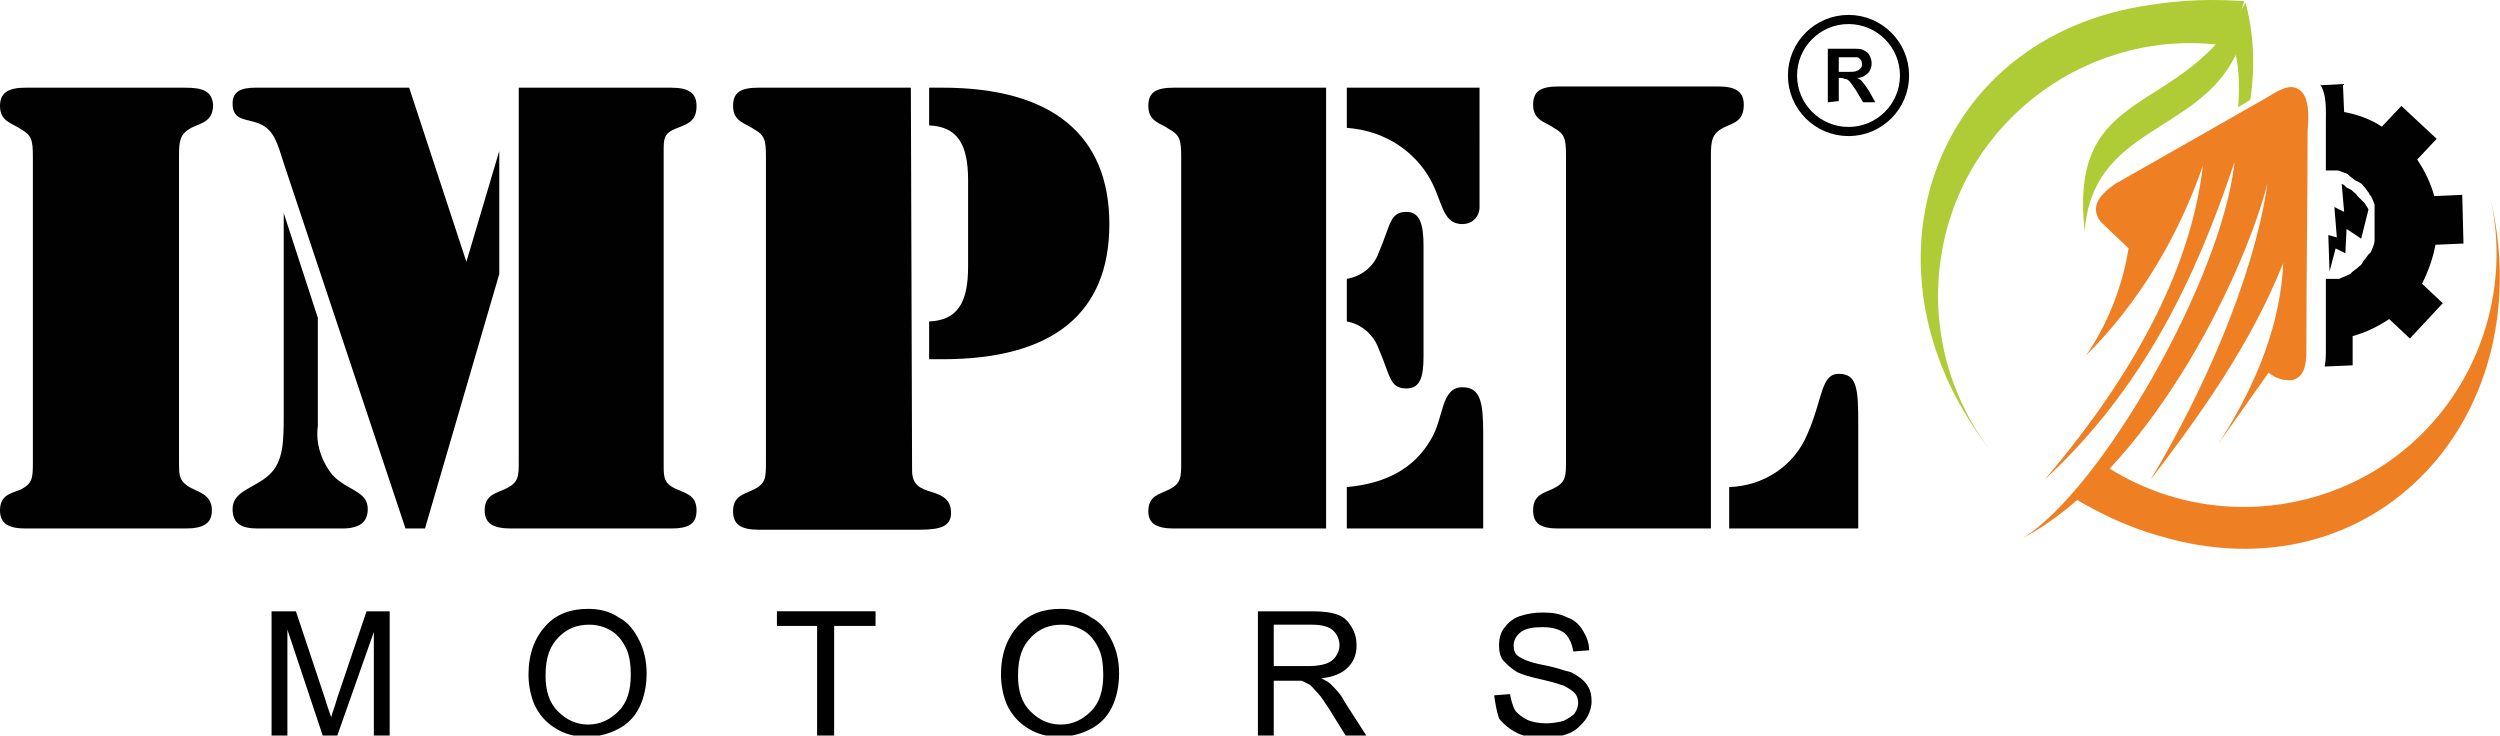 <?xml version="1.0" encoding="utf-8"?>
<!-- Generator: Adobe Illustrator 19.2.0, SVG Export Plug-In . SVG Version: 6.00 Build 0)  -->
<svg version="1.1" id="Layer_1" xmlns="http://www.w3.org/2000/svg" xmlns:xlink="http://www.w3.org/1999/xlink" x="0px" y="0px"
	 viewBox="0 0 205.3 60.4" style="enable-background:new 0 0 205.3 60.4;" xml:space="preserve">
<title>logo</title>
<g>
	<path style="fill:#EE7F22;" d="M166.1,44.2c6.5-4,16.4-21.4,17.4-30.9c-3.2,9.6-7.5,18.6-15.6,26.1c8-9.4,12.1-18,13-25.8
		c-2,5.8-5.2,11.2-9.6,15.6c1.8-2.6,3-5.7,3.5-8.8l-2.3-2.2c-0.9-1.2-0.1-2.2,1.2-3.1l12.3-7c0.7-0.4,1.9-1.3,2.7-0.8
		c1,0.5,0.9,2.4,0.8,3.4c0,6-0.1,11.9-0.1,17.9c0,0.9,0,2.3-1.1,2.6c-0.7,0.1-1.4-0.1-2-0.6l-4.1,5.8c3.3-5.1,5.1-10.1,5.3-14.8
		c-2.6,6.5-6.6,12.2-10.9,17.8c4.4-7.3,8.5-16.7,9.6-24.3C184,23.4,176.2,38.8,166.1,44.2L166.1,44.2L166.1,44.2z"/>
	<path style="fill:#010101;" d="M191.7,17l0.8,0.4l-0.2-2.3l0.2,0.1l0,0l0.1,0.1l0,0l0.1,0.1l0,0l0.4,0.2l0,0l0.1,0.1l0,0
		c0.1,0.1,0.3,0.2,0.4,0.4l0,0l0.1,0.1l0,0c0.1,0.1,0.2,0.2,0.3,0.3l0,0l0.1,0.1l0,0l0.1,0.1l0,0c0.1,0.2,0.2,0.3,0.3,0.5l-0.6,2.4
		l-1.2-0.8l-0.1,2l-0.8-0.4l-0.5,1.9l-0.1-3l0.7,0.2L191.7,17L191.7,17z"/>
	<path style="fill:#AFCB36;" d="M171.2,19c0.6-8.6,9.3-8,12.4-14.5c0.3,1.4,0.3,2.8,0.2,4.3l1-0.6c0.4-2.7,0.3-5.4-0.4-8
		C179.3,9.8,169.8,6.7,171.2,19L171.2,19L171.2,19z"/>
	<path style="fill:#010101;" d="M190.6,7l1.8-0.1l0.1,2.3c1.1,0.2,2.2,0.6,3.1,1.2l1.6-1.7l2.9,2.7l-1.6,1.7c0.6,0.9,1.1,1.9,1.4,3
		l2.3-0.1l0.1,4l-2.3,0.1c-0.2,1.1-0.6,2.2-1.1,3.2l1.7,1.6l-2.7,2.9l-1.7-1.6c-0.9,0.6-1.9,1.1-3,1.4V30l-2.3,0.1
		c0.1-0.5,0.1-0.9,0.1-1.4v-5.8h0.2h0.1h0.1h0.2l0,0h0.2h0.1h0.1h0.1l0.2-0.1l0,0c0.3-0.1,0.5-0.2,0.7-0.3l0.1-0.1l0,0l0.1-0.1l0,0
		l0.4-0.3l0,0l0.1-0.1l0,0c0.2-0.1,0.3-0.3,0.4-0.5l0,0l0.1-0.1l0,0c0.1-0.1,0.2-0.3,0.3-0.4l0,0l0.1-0.1l0,0l0.1-0.1
		c0.1-0.3,0.3-0.6,0.3-1v-0.4v-0.1v-0.1c0-0.1,0-0.1,0-0.2l0,0c0-0.1,0-0.1,0-0.2s0,0,0-0.1s0-0.1,0-0.1s0,0,0-0.1s0-0.1,0-0.2
		s0-0.1,0-0.2v-0.1v-0.1c0,0,0,0,0-0.1s0-0.1,0-0.2l0,0v-0.2v-0.1v-0.1V17v-0.2l0,0c-0.1-0.3-0.2-0.5-0.3-0.7l0,0l-0.1-0.1l0,0
		l-0.1-0.2l0,0c-0.1-0.1-0.2-0.3-0.3-0.4l0,0l-0.1-0.1l0,0c-0.1-0.2-0.3-0.3-0.5-0.4l0,0l-0.2-0.1l0,0l-0.4-0.3l0,0l-0.1-0.1l0,0
		l-0.1-0.1l0,0c-0.2-0.1-0.5-0.2-0.8-0.3l0,0h-0.2h-0.1h-0.1h-0.1h-0.2l0,0h-0.2H191v-3.9c0-0.9,0.1-2.4-0.5-3.2l0,0L190.6,7z"/>
	<path style="fill:#EE7F22;" d="M204.4,15.8C209,34.1,195,49.3,177.3,44c-2.5-0.7-4.8-1.8-7-3.1l2.5-2.7c9.6,6.3,22.5,3.7,28.8-5.9
		C204.8,27.4,205.8,21.4,204.4,15.8L204.4,15.8L204.4,15.8z"/>
	<path style="fill:#AFCB36;" d="M163.7,37.3C151.9,22.6,158.3,3,176.6,0.4c2.5-0.4,5.1-0.5,7.7-0.3l-1.2,3.7
		c-11.3-1.8-22,6-23.7,17.3C158.5,26.9,160.1,32.8,163.7,37.3L163.7,37.3L163.7,37.3z"/>
	<path style="fill:#010101;" d="M142,43.4h10.6v-8.6c0-2.9-0.1-4.1-1.6-4.1s-1.3,2.1-2.6,5c-1.1,2.6-3.6,4.2-6.4,4.3V43.4L142,43.4z
		"/>
	<path style="fill:#010101;" d="M128,43.4h12.5V12.8c0-1.3,0.1-1.8,1-2.3c0.8-0.4,1.7-0.5,1.7-1.9c0-1.1-0.7-1.5-2.1-1.5H128
		c-1.5,0-2.1,0.4-2.1,1.5c0,1.3,1,1.4,1.7,1.9c0.9,0.5,1,0.9,1,2.3v25c0,1.3,0,1.8-1,2.3c-0.8,0.4-1.7,0.5-1.7,1.8
		C125.9,43,126.5,43.4,128,43.4L128,43.4L128,43.4z"/>
	<path style="fill:#010101;" d="M110.6,26.4c1.2,0.2,2.2,1.1,2.6,2.2c1,2.3,0.9,3.3,2.3,3.3c1.1,0,1.4-0.9,1.4-2.6v-9.1
		c0-1.8-0.3-2.8-1.4-2.8c-1.4,0-1.3,1.1-2.3,3.4c-0.4,1.1-1.4,1.9-2.6,2.1V26.4L110.6,26.4z"/>
	<path style="fill:#010101;" d="M110.6,43.4h11.2v-7.8c0-2.5-0.2-3.8-1.7-3.8c-1.8,0-1.5,2.5-2.6,4.3c-1.4,2.4-3.7,3.6-6.9,3.9V43.4
		L110.6,43.4z"/>
	<path style="fill:#010101;" d="M96.4,43.4h12.5V7.2H96.4c-1.5,0-2.1,0.4-2.1,1.5c0,1.3,1,1.4,1.7,1.9c0.9,0.5,1,0.9,1,2.3v25
		c0,1.3,0,1.8-1,2.3c-0.8,0.4-1.7,0.5-1.7,1.8C94.3,43,95,43.4,96.4,43.4L96.4,43.4L96.4,43.4z"/>
	<path style="fill:#010101;" d="M110.6,7.2v3.3c2.7,0.2,5.1,1.5,6.6,3.8c1.3,2,1.1,4.1,2.9,4.1c0.8,0,1.4-0.6,1.4-1.4
		c0-0.1,0-0.1,0-0.2V7.2H110.6z"/>
	<path style="fill:#010101;" d="M79.5,14.8v7.1c0,3-0.9,4.4-3.2,4.5v3.1h1.1c9.1,0,13.7-3.8,13.7-11.1S86.4,7.2,77.4,7.2h-1.1v3.1
		C78.6,10.4,79.5,11.8,79.5,14.8L79.5,14.8L79.5,14.8z"/>
	<path style="fill:#010101;" d="M74.8,7.2H62.3c-1.5,0-2.1,0.4-2.1,1.5c0,1.3,1,1.4,1.7,1.9c0.9,0.5,1,0.9,1,2.3v25
		c0,1.3,0,1.8-1,2.3c-0.8,0.4-1.7,0.5-1.7,1.8c0,1.1,0.7,1.5,2.1,1.5h13.2c1.8,0,2.6-0.3,2.6-1.4c0-1-0.6-1.4-1.6-1.7
		s-1.6-0.6-1.6-1.8L74.8,7.2L74.8,7.2L74.8,7.2z"/>
	<path style="fill:#010101;" d="M42.6,7.2v30.6c0,1.3,0,1.8-1,2.3c-0.8,0.4-1.8,0.5-1.8,1.8c0,1.1,0.7,1.5,2.2,1.5h13.1
		c1.5,0,2.1-0.4,2.1-1.5c0-1.3-1-1.4-1.8-1.8s-0.9-0.8-0.9-1.8V12.5c0-1.1,0-1.5,0.9-1.9s1.8-0.5,1.8-1.9c0-1.1-0.7-1.5-2.1-1.5
		L42.6,7.2L42.6,7.2z"/>
	<path style="fill:#010101;" d="M34.9,43.4L41,22.5V12.4l-2.7,9.1L33.6,7.2H21c-1.2,0-1.9,0.3-1.9,1.3c0,1.5,1.2,1.2,2.3,1.7
		s1.4,1.6,1.9,3.2l10,30H34.9L34.9,43.4z"/>
	<path style="fill:#010101;" d="M23.3,17.5v16.4c0,2.3,0,4-1.2,5.1s-3,1.3-3,2.8c0,1.2,0.7,1.6,2.1,1.6h6.9c1.4,0,2.1-0.5,2.1-1.6
		c0-1.5-1.7-1.5-2.9-2.8c-0.9-1.1-1.4-2.6-1.2-4v-8.9L23.3,17.5L23.3,17.5L23.3,17.5z"/>
	<path style="fill:#010101;" d="M15.2,7.2H2.1C0.7,7.2,0,7.6,0,8.7c0,1.3,1,1.4,1.7,1.9c0.9,0.5,1,0.9,1,2.3v25c0,1.3,0,1.8-1,2.3
		C1,40.5,0,40.6,0,41.9c0,1.1,0.7,1.5,2.1,1.5h13.1c1.5,0,2.2-0.4,2.2-1.5c0-1.4-1.3-1.5-2-2s-0.7-0.9-0.7-2V12.8
		c0-1.3,0.1-1.8,1-2.3c0.8-0.4,1.8-0.5,1.8-1.9C17.4,7.5,16.7,7.2,15.2,7.2L15.2,7.2L15.2,7.2z"/>
	<g>
		<path d="M22.3,60.4V50.2h2l2.4,7.2c0.2,0.7,0.4,1.2,0.5,1.5c0.1-0.4,0.3-0.9,0.5-1.6l2.4-7.1H32v10.2h-1.3v-8.5l-3,8.5h-1.2
			l-2.9-8.7v8.7C23.6,60.4,22.3,60.4,22.3,60.4z"/>
		<path d="M43.4,55.4c0-1.7,0.5-3,1.4-4s2.1-1.4,3.5-1.4c0.9,0,1.8,0.2,2.5,0.7c0.8,0.4,1.3,1.1,1.7,1.9c0.4,0.8,0.6,1.7,0.6,2.7
			s-0.2,2-0.6,2.8c-0.4,0.8-1,1.4-1.8,1.8c-0.8,0.4-1.6,0.6-2.5,0.6c-1,0-1.8-0.2-2.6-0.7s-1.3-1.1-1.7-1.9
			C43.6,57.2,43.4,56.3,43.4,55.4z M44.8,55.5c0,1.2,0.3,2.2,1,2.9s1.5,1.1,2.5,1.1s1.8-0.4,2.5-1.1c0.7-0.7,1-1.7,1-3
			c0-0.8-0.1-1.6-0.4-2.2s-0.7-1.1-1.2-1.4s-1.1-0.5-1.8-0.5c-1,0-1.8,0.3-2.5,1S44.8,53.9,44.8,55.5z"/>
		<path d="M67.1,60.4v-9h-3.3v-1.2h8.1v1.2h-3.4v9H67.1z"/>
		<path d="M82.2,55.4c0-1.7,0.5-3,1.4-4s2.1-1.4,3.5-1.4c0.9,0,1.8,0.2,2.5,0.7c0.8,0.4,1.3,1.1,1.7,1.9c0.4,0.8,0.6,1.7,0.6,2.7
			s-0.2,2-0.6,2.8s-1,1.4-1.8,1.8c-0.8,0.4-1.6,0.6-2.5,0.6c-1,0-1.8-0.2-2.6-0.7c-0.8-0.5-1.3-1.1-1.7-1.9
			C82.4,57.2,82.2,56.3,82.2,55.4z M83.6,55.5c0,1.2,0.3,2.2,1,2.9s1.5,1.1,2.5,1.1s1.8-0.4,2.5-1.1c0.7-0.7,1-1.7,1-3
			c0-0.8-0.1-1.6-0.4-2.2s-0.7-1.1-1.2-1.4s-1.1-0.5-1.8-0.5c-1,0-1.8,0.3-2.5,1S83.6,53.9,83.6,55.5z"/>
		<path d="M103.3,60.4V50.2h4.5c0.9,0,1.6,0.1,2.1,0.3s0.8,0.5,1.1,1c0.3,0.5,0.4,1,0.4,1.5c0,0.7-0.2,1.3-0.7,1.8s-1.2,0.8-2.2,0.9
			c0.4,0.2,0.6,0.3,0.8,0.5c0.4,0.4,0.8,0.8,1.1,1.4l1.8,2.8h-1.7l-1.3-2.1c-0.4-0.6-0.7-1.1-1-1.4c-0.3-0.3-0.5-0.6-0.7-0.7
			c-0.2-0.1-0.4-0.2-0.6-0.3c-0.2,0-0.4,0-0.7,0h-1.6v4.5H103.3z M104.6,54.7h2.9c0.6,0,1.1-0.1,1.4-0.2c0.3-0.1,0.6-0.3,0.8-0.6
			c0.2-0.3,0.3-0.6,0.3-0.9c0-0.5-0.2-0.9-0.5-1.2s-0.9-0.5-1.7-0.5h-3.2L104.6,54.7L104.6,54.7z"/>
		<path d="M122.7,57.1L124,57c0.1,0.5,0.2,0.9,0.4,1.3c0.2,0.3,0.6,0.6,1,0.8s1,0.3,1.6,0.3c0.5,0,1-0.1,1.4-0.2
			c0.4-0.2,0.7-0.4,0.9-0.6c0.2-0.3,0.3-0.6,0.3-0.9c0-0.3-0.1-0.6-0.3-0.8s-0.5-0.4-0.9-0.6c-0.3-0.1-0.9-0.3-1.8-0.5
			s-1.6-0.4-2-0.6c-0.5-0.3-0.8-0.6-1.1-0.9s-0.4-0.8-0.4-1.3s0.1-1,0.4-1.4s0.7-0.8,1.3-1c0.6-0.2,1.2-0.3,1.9-0.3
			c0.8,0,1.4,0.1,2,0.4c0.6,0.2,1,0.6,1.3,1.1s0.5,1,0.5,1.6l-1.3,0.1c-0.1-0.6-0.3-1.1-0.7-1.5c-0.4-0.3-1-0.5-1.8-0.5
			s-1.4,0.1-1.8,0.4s-0.6,0.7-0.6,1.1c0,0.4,0.1,0.7,0.4,0.9s0.9,0.5,2,0.7s1.8,0.5,2.3,0.6c0.6,0.3,1,0.6,1.3,1s0.4,0.9,0.4,1.4
			s-0.2,1.1-0.5,1.5s-0.8,0.9-1.3,1.1s-1.2,0.4-2,0.4c-0.9,0-1.7-0.1-2.3-0.4c-0.6-0.3-1.1-0.7-1.5-1.2
			C122.9,58.4,122.8,57.8,122.7,57.1z"/>
	</g>
	<g>
		<circle style="fill:none;stroke:#000000;stroke-width:0.75;stroke-miterlimit:10;" cx="151.8" cy="6.2" r="4.6"/>
		<g>
			<path d="M150.1,8.4V4h1.9c0.5,0,0.8,0,1,0.1s0.4,0.2,0.5,0.4c0.1,0.2,0.2,0.4,0.2,0.7c0,0.3-0.1,0.6-0.3,0.8
				c-0.2,0.2-0.5,0.4-0.9,0.4c0.2,0.1,0.4,0.2,0.5,0.4c0.1,0.1,0.3,0.4,0.5,0.7l0.5,0.9h-1l-0.6-1c-0.2-0.3-0.4-0.6-0.5-0.7
				s-0.2-0.2-0.3-0.2s-0.2-0.1-0.5-0.1H151v1.9L150.1,8.4L150.1,8.4z M151,5.9h0.7c0.4,0,0.7,0,0.8-0.1c0.1,0,0.2-0.1,0.3-0.2
				s0.1-0.2,0.1-0.3c0-0.1,0-0.3-0.1-0.4s-0.2-0.2-0.3-0.2s-0.3,0-0.7,0H151V5.9z"/>
		</g>
	</g>
</g>
</svg>
